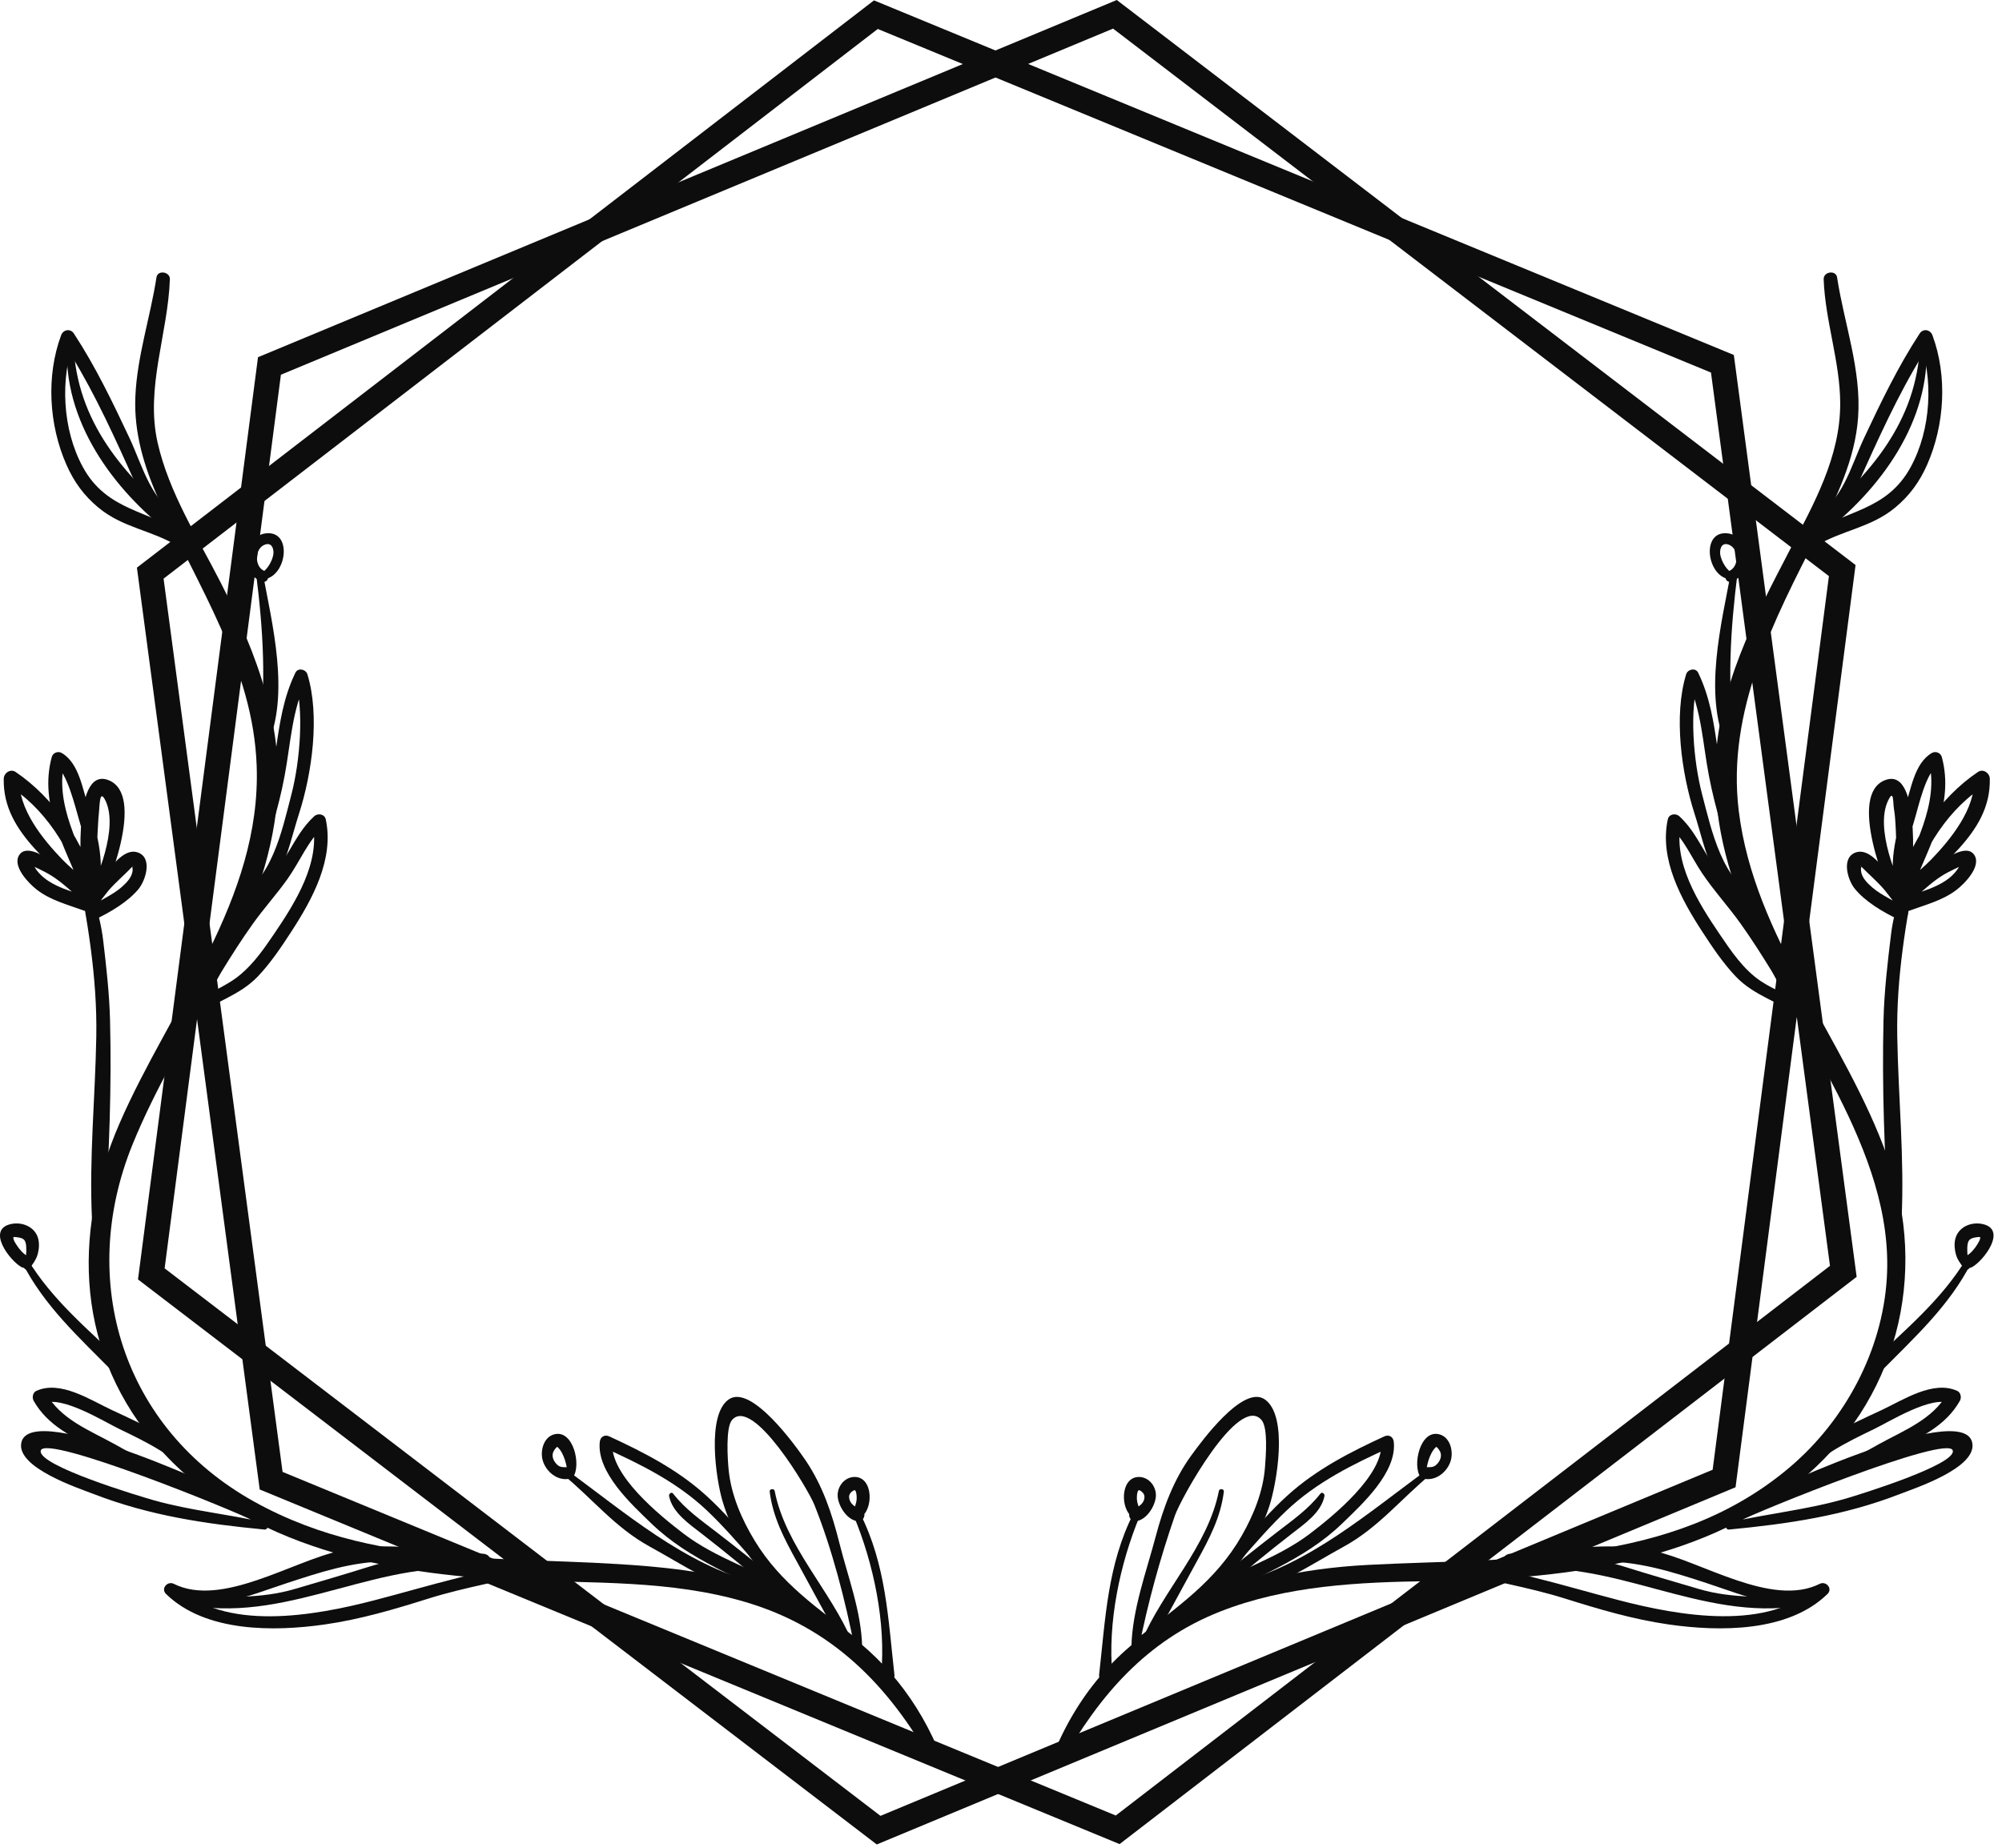<?xml version="1.0" encoding="UTF-8" standalone="no"?>
<!DOCTYPE svg PUBLIC "-//W3C//DTD SVG 1.1//EN" "http://www.w3.org/Graphics/SVG/1.1/DTD/svg11.dtd">
<svg width="100%" height="100%" viewBox="0 0 195 180" version="1.1" xmlns="http://www.w3.org/2000/svg" xmlns:xlink="http://www.w3.org/1999/xlink" xml:space="preserve" xmlns:serif="http://www.serif.com/" style="fill-rule:evenodd;clip-rule:evenodd;stroke-linejoin:round;stroke-miterlimit:2;">
    <g>
        <path d="M16.035,123.558L85.762,176.893L166.816,143.175L178.142,56.123L108.415,2.787L27.361,36.504L16.035,123.558ZM85.399,179.679L13.44,124.636L13.532,123.94L25.13,34.797L25.778,34.528L108.778,0L180.736,55.043L180.646,55.74L169.047,144.882L168.399,145.152L85.399,179.679Z" style="fill:rgb(13,13,13);fill-rule:nonzero;"/>
        <path d="M27.523,143.387L108.679,176.859L178.244,123.312L166.654,36.293L85.498,2.821L15.933,56.368L27.523,143.387ZM109.05,179.643L25.298,145.1L25.204,144.405L13.336,55.297L85.128,0.037L168.879,34.58L168.973,35.276L180.842,124.383L109.05,179.643Z" style="fill:rgb(13,13,13);fill-rule:nonzero;"/>
        <path d="M103.39,171.699C107.074,165.156 111.684,159.82 118.807,157.005C125.29,154.443 132.405,154.121 139.294,154.027C151.649,153.86 165.231,152.482 175.182,144.391C184.785,136.582 187.935,124.205 183.833,112.686C179.737,101.182 170.862,91.385 169.357,78.971C168.176,69.242 172.761,60.456 177.046,52.061C178.873,48.482 180.69,44.744 180.983,40.668C181.318,36.038 179.629,31.539 178.937,27.021C178.822,26.278 177.604,26.457 177.63,27.198C177.776,31.28 179.231,35.23 179.241,39.294C179.255,44.53 176.648,49.13 174.299,53.641C170.878,60.213 167.319,67.037 167.083,74.606C166.713,86.486 173.895,96.494 179.021,106.633C181.826,112.183 184.173,118.194 183.78,124.526C183.346,131.556 179.722,138.33 174.396,142.874C162.854,152.724 147.401,151.707 133.286,152.443C119.862,153.143 107.633,157.985 102.44,171.298C102.224,171.853 103.106,172.203 103.39,171.699Z" style="fill:rgb(13,13,13);fill-rule:nonzero;"/>
        <path d="M110.937,160.497C111.79,156.194 113.006,151.768 114.445,147.623C115.005,146.01 120.652,135.746 122.877,138.331C123.529,139.09 123.289,141.896 123.214,142.921C123.041,145.266 122.117,147.551 120.963,149.577C118.417,154.039 114.669,156.528 110.754,159.617C110.151,160.092 111,160.922 111.597,160.458C116.663,156.526 121.508,153.134 123.63,146.741C124.324,144.65 125.543,137.948 123.191,136.321C121.064,134.85 116.974,140.497 116.043,141.772C114.32,144.132 113.307,146.887 112.565,149.689C111.643,153.167 110.295,156.777 110.203,160.397C110.192,160.81 110.854,160.915 110.937,160.497Z" style="fill:rgb(13,13,13);fill-rule:nonzero;"/>
        <path d="M116.672,156.313C119.809,153.493 122.257,150.047 125.312,147.154C128.242,144.378 131.814,142.62 135.455,140.976C135.149,140.801 134.844,140.625 134.538,140.451C134.864,143.642 129.789,147.734 127.601,149.398C124.373,151.852 120.493,152.933 117.074,155.042C116.36,155.483 117.001,156.589 117.732,156.169C122.232,153.586 126.932,152.083 130.743,148.401C132.665,146.544 136.082,143.431 135.756,140.451C135.704,139.97 135.285,139.72 134.84,139.924C131.49,141.466 128.218,143.146 125.46,145.632C122.056,148.703 119.385,152.59 116.457,156.097C116.333,156.247 116.524,156.445 116.672,156.313Z" style="fill:rgb(13,13,13);fill-rule:nonzero;"/>
        <path d="M128.615,145.499C127.417,147.037 125.899,148.087 124.37,149.268C122.28,150.882 120.201,152.528 118.18,154.227C117.598,154.716 118.454,155.593 119.022,155.069C121.174,153.082 123.47,151.247 125.777,149.445C126.996,148.493 128.706,147.357 129.007,145.728C129.044,145.526 128.774,145.295 128.615,145.499Z" style="fill:rgb(13,13,13);fill-rule:nonzero;"/>
        <path d="M118.722,145.241C117.662,150.641 113.272,154.927 111.178,159.906C110.958,160.428 111.811,160.763 112.081,160.287C113.624,157.575 115.078,154.821 116.583,152.087C117.787,149.901 118.897,147.813 119.207,145.306C119.241,145.032 118.775,144.968 118.722,145.241Z" style="fill:rgb(13,13,13);fill-rule:nonzero;"/>
        <path d="M139.057,143.144C133.268,147.356 127.589,152.359 120.457,154.234C119.613,154.456 119.97,155.753 120.817,155.541C124.379,154.65 127.696,152.414 130.889,150.663C134.298,148.79 136.453,146.007 139.402,143.591C139.65,143.388 139.319,142.953 139.057,143.144Z" style="fill:rgb(13,13,13);fill-rule:nonzero;"/>
        <path d="M138.887,143.749C138.894,142.91 139.223,141.561 139.859,140.976C139.954,140.888 139.983,140.972 139.835,140.941C139.872,140.949 139.952,140.967 139.982,141.001C140.207,141.259 140.379,141.498 140.348,141.858C140.319,142.18 140.12,142.506 139.879,142.711C139.599,142.951 139.313,142.928 138.961,142.927C138.326,142.924 138.14,143.972 138.807,144.072C139.918,144.238 140.97,143.365 141.294,142.334C141.589,141.395 141.267,139.992 140.172,139.72C138.316,139.261 137.548,142.748 138.356,143.893C138.513,144.116 138.885,144.048 138.887,143.749Z" style="fill:rgb(13,13,13);fill-rule:nonzero;"/>
        <path d="M110.406,147.413C107.858,152.481 107.68,157.647 107.056,163.152C106.963,163.976 108.427,163.99 108.349,163.152C107.873,158.094 109.076,152.341 111.02,147.671C111.166,147.321 110.576,147.075 110.406,147.413Z" style="fill:rgb(13,13,13);fill-rule:nonzero;"/>
        <path d="M111.109,147.261C110.943,146.868 110.773,146.499 110.739,146.067C110.721,145.832 110.73,145.249 110.949,145.133C110.862,145.179 110.977,145.157 111.087,145.224C111.295,145.351 111.462,145.545 111.472,145.794C111.497,146.421 110.92,146.804 110.413,146.99C109.67,147.26 109.959,148.326 110.74,148.174C111.708,147.987 112.467,146.77 112.577,145.858C112.695,144.881 111.941,143.854 110.898,143.879C109.095,143.922 109.092,147.103 110.374,147.827C110.716,148.019 111.288,147.687 111.109,147.261Z" style="fill:rgb(13,13,13);fill-rule:nonzero;"/>
        <path d="M141.379,152.966C145.045,154.018 148.778,154.574 152.442,155.726C155.772,156.774 159.092,157.756 162.556,158.25C167.485,158.954 174.171,159.024 178.007,155.274C178.534,154.758 177.867,153.982 177.248,154.29C172.561,156.627 165.722,152.084 161.064,151.078C156.363,150.062 151.826,151.113 147.106,151.36C146.118,151.412 146.105,152.923 147.106,152.906C150.029,152.853 152.893,152.176 155.811,152.115C159.444,152.038 162.783,153.09 166.192,154.206C170.008,155.454 174.021,157.322 177.88,155.372C177.627,155.044 177.374,154.716 177.121,154.388C172.397,159.055 163.401,157.368 157.746,155.901C152.228,154.469 147.178,152.792 141.477,152.245C141.055,152.204 140.991,152.855 141.379,152.966Z" style="fill:rgb(13,13,13);fill-rule:nonzero;"/>
        <path d="M175.37,155.749C171.967,155.452 168.853,155.788 165.48,154.794C163.092,154.091 160.703,153.399 158.33,152.653C154.797,151.54 150.458,150.972 146.82,151.774C146.022,151.95 146.383,153.079 147.15,152.971C156.982,151.6 165.63,158.065 175.46,156.409C175.857,156.342 175.721,155.78 175.37,155.749Z" style="fill:rgb(13,13,13);fill-rule:nonzero;"/>
        <path d="M168.424,149.001C174.167,148.451 179.622,147.657 185.061,145.539C186.518,144.972 192.615,142.98 192.099,140.535C191.191,136.232 171.085,145.656 168.807,147.007C168.07,147.445 168.729,148.572 169.479,148.156C170.921,147.357 189.785,139.67 190.205,141.306C190.56,142.69 180.926,145.655 179.809,145.979C176,147.082 172.162,147.445 168.333,148.33C167.965,148.414 168.035,149.039 168.424,149.001Z" style="fill:rgb(13,13,13);fill-rule:nonzero;"/>
        <path d="M174.502,145.51C178.149,144.696 181.293,142.919 184.604,141.253C187.043,140.027 189.502,138.926 190.897,136.463C191.07,136.156 190.995,135.657 190.643,135.496C188.288,134.42 185.355,136.395 183.259,137.371C180.024,138.875 176.051,140.62 173.99,143.672C173.529,144.356 174.597,144.928 175.073,144.305C176.892,141.93 179.904,140.484 182.55,139.208C184.047,138.487 188.149,135.917 189.93,136.716C189.845,136.394 189.76,136.072 189.676,135.749C188.27,138.27 185.435,139.346 183.024,140.676C180.18,142.244 177.452,143.904 174.323,144.863C173.909,144.99 174.08,145.604 174.502,145.51Z" style="fill:rgb(13,13,13);fill-rule:nonzero;"/>
        <path d="M191.516,122.636C189.125,126.614 185.529,129.578 182.215,132.748C181.607,133.33 182.547,134.271 183.138,133.671C186.445,130.311 189.89,127.214 192.041,122.944C192.216,122.596 191.72,122.298 191.516,122.636Z" style="fill:rgb(13,13,13);fill-rule:nonzero;"/>
        <path d="M191.838,123.306C191.651,122.831 191.603,122.028 191.619,121.516C191.647,120.691 191.956,120.589 192.707,120.503C192.768,120.496 192.871,120.507 192.917,120.55C192.845,120.484 192.886,120.392 192.879,120.566C192.869,120.794 192.706,121.04 192.593,121.228C192.32,121.676 191.937,122.126 191.472,122.384C190.787,122.765 191.399,123.816 192.086,123.435C193.236,122.796 195.532,119.769 193.107,119.24C191.986,118.996 190.739,119.528 190.449,120.694C190.33,121.177 190.379,121.746 190.517,122.22C190.675,122.762 190.977,123.102 191.271,123.545C191.453,123.82 191.975,123.653 191.838,123.306Z" style="fill:rgb(13,13,13);fill-rule:nonzero;"/>
        <path d="M186.06,83.895C185.458,86.323 184.508,88.438 184.2,90.949C183.857,93.757 183.524,96.578 183.458,99.41C183.307,105.839 183.539,112.302 183.965,118.718C184.019,119.521 185.181,119.53 185.22,118.718C185.501,112.831 184.9,106.894 184.798,101.002C184.695,95.131 185.665,89.785 186.719,84.077C186.798,83.65 186.166,83.461 186.06,83.895Z" style="fill:rgb(13,13,13);fill-rule:nonzero;"/>
        <path d="M185.486,88.23C188.377,84.373 193.945,81.431 193.812,75.851C193.798,75.306 193.164,74.863 192.668,75.195C188.988,77.656 185.89,82.12 184.892,86.414C184.692,87.269 185.883,87.568 186.187,86.771C187.802,82.535 190.403,78.447 189.138,73.747C189.026,73.333 188.533,73.139 188.166,73.352C186.431,74.361 186.135,76.98 185.516,78.727C184.597,81.318 183.892,84.444 184.727,87.139C184.973,87.934 186.023,87.717 186.107,86.952C186.204,86.052 187.34,74.562 183.61,75.999C179.953,77.409 183.695,86.596 184.726,88.519C185.138,89.288 186.319,88.601 185.897,87.835C184.647,85.573 182.658,80.68 183.882,78.045C184.482,76.751 184.364,78.159 184.488,78.887C184.564,79.329 184.596,79.766 184.623,80.212C184.757,82.451 184.711,84.712 184.701,86.952C185.161,86.89 185.621,86.828 186.081,86.765C185.274,84.617 185.811,82.02 186.474,79.869C186.89,78.522 187.571,75.205 188.834,74.494C188.51,74.362 188.187,74.23 187.863,74.098C188.941,78.318 186.327,82.541 184.892,86.414C185.323,86.533 185.755,86.652 186.187,86.771C187.103,82.93 189.953,78.515 193.435,76.507C193.054,76.289 192.672,76.07 192.291,75.851C192.413,78.801 190.012,81.753 188.094,83.743C186.77,85.118 185.15,85.959 184.861,87.966C184.806,88.354 185.247,88.55 185.486,88.23Z" style="fill:rgb(13,13,13);fill-rule:nonzero;"/>
        <path d="M185.971,87.878C187.064,87.028 188.022,86.009 189.208,85.278C189.593,85.04 189.998,84.84 190.404,84.642C190.608,84.542 190.83,84.458 191.028,84.346C191.095,84.309 191.726,84.005 191.211,84.168C191.046,84.058 190.946,84.092 190.913,84.272C190.835,84.423 190.748,84.569 190.649,84.708C190.498,84.922 190.316,85.124 190.125,85.305C189.712,85.699 189.216,85.997 188.707,86.248C187.719,86.734 186.642,87.025 185.608,87.398C184.785,87.695 185.144,89.02 185.972,88.717C187.524,88.15 189.191,87.728 190.53,86.716C191.308,86.129 192.994,84.447 192.325,83.323C191.748,82.355 190.305,83.187 189.621,83.55C187.91,84.459 186.482,85.838 185.304,87.365C184.983,87.78 185.629,88.145 185.971,87.878Z" style="fill:rgb(13,13,13);fill-rule:nonzero;"/>
        <path d="M185.773,87.963C185.524,86.902 184.455,85.809 183.798,84.981C183.179,84.2 182.008,82.66 180.818,83.021C179.312,83.478 179.948,85.678 180.63,86.537C181.649,87.82 183.408,88.854 184.878,89.552C185.467,89.831 186.21,89.062 185.63,88.577C184.631,87.741 183.348,87.308 182.353,86.44C181.884,86.031 181.334,85.495 181.269,84.84C181.248,84.644 181.284,84.479 181.326,84.288C181.264,84.572 181.053,84.178 181.331,84.459C182.066,85.206 182.857,85.878 183.549,86.686C183.983,87.195 184.622,88.253 185.337,88.4C185.605,88.455 185.837,88.238 185.773,87.963Z" style="fill:rgb(13,13,13);fill-rule:nonzero;"/>
        <path d="M176.271,99.232C175.064,95.478 172.619,91.908 170.292,88.759C168.953,86.948 167.457,85.263 166.28,83.336C165.419,81.929 164.794,80.642 163.571,79.516C163.221,79.193 162.561,79.295 162.449,79.813C161.61,83.706 163.755,87.606 165.813,90.771C166.78,92.259 167.842,93.839 169.076,95.135C170.855,97.002 173.332,97.625 175.4,99.08C176.037,99.527 176.634,98.485 176.008,98.039C174.588,97.03 172.937,96.533 171.501,95.576C169.812,94.449 168.591,92.616 167.466,90.957C165.42,87.938 162.912,83.968 163.744,80.169C163.37,80.268 162.996,80.368 162.621,80.466C164.025,81.759 164.723,83.464 165.764,85.023C166.921,86.757 168.342,88.295 169.551,89.993C171.731,93.053 173.585,96.34 175.565,99.53C175.788,99.89 176.409,99.663 176.271,99.232Z" style="fill:rgb(13,13,13);fill-rule:nonzero;"/>
        <path d="M170.066,85.093C169.075,81.051 167.885,77.1 167.298,72.971C166.929,70.377 166.557,67.914 165.406,65.534C165.154,65.013 164.386,65.194 164.235,65.686C162.997,69.725 163.784,75.324 165.052,79.266C166.253,83.003 166.769,87.205 170.899,88.668C171.523,88.889 171.957,87.879 171.353,87.591C167.752,85.874 166.732,80.987 165.786,77.365C164.954,74.172 164.503,69.19 165.471,66.027C165.08,66.078 164.69,66.129 164.3,66.18C165.751,69.179 165.839,72.381 166.456,75.586C167.094,78.899 168.113,82.156 169.333,85.295C169.507,85.743 170.186,85.579 170.066,85.093Z" style="fill:rgb(13,13,13);fill-rule:nonzero;"/>
        <path d="M168.613,55.666C167.655,60.836 165.919,67.619 168.144,72.641C168.373,73.159 169.039,72.748 168.978,72.289C168.209,66.615 168.537,61.42 169.248,55.752C169.293,55.394 168.68,55.309 168.613,55.666Z" style="fill:rgb(13,13,13);fill-rule:nonzero;"/>
        <path d="M168.811,55.853C168.202,55.617 167.72,54.74 167.579,54.144C167.459,53.637 167.608,52.819 168.321,53.037C169.415,53.371 169.422,55.248 168.398,55.633C167.768,55.871 168.05,56.894 168.678,56.647C169.763,56.219 170.343,55.258 170.166,54.092C170.024,53.151 169.382,52.123 168.373,51.969C165.535,51.535 166.248,56.511 168.732,56.438C169.082,56.427 169.115,55.971 168.811,55.853Z" style="fill:rgb(13,13,13);fill-rule:nonzero;"/>
        <path d="M176.774,51.082C179.555,50.447 180.649,47.849 181.73,45.454C183.626,41.251 185.608,37.025 188.152,33.171C187.739,33.118 187.326,33.064 186.913,33.01C188.355,36.886 188.107,41.823 186.11,45.491C183.755,49.823 179.733,49.679 176.144,52.079C175.438,52.55 176.081,53.684 176.815,53.228C179.357,51.646 182.189,51.445 184.604,49.439C185.994,48.284 186.979,46.928 187.709,45.267C189.417,41.386 189.7,36.628 188.221,32.65C188.016,32.1 187.316,31.978 186.982,32.488C184.869,35.712 183.199,39.194 181.561,42.677C180.297,45.366 179.408,49.087 176.481,50.388C176.072,50.57 176.372,51.174 176.774,51.082Z" style="fill:rgb(13,13,13);fill-rule:nonzero;"/>
        <path d="M187.023,33.477C186.721,41.138 182.101,46.3 176.563,50.994C175.962,51.503 176.777,52.584 177.415,52.098C183.158,47.725 188.107,40.962 187.63,33.477C187.606,33.088 187.037,33.083 187.023,33.477Z" style="fill:rgb(13,13,13);fill-rule:nonzero;"/>
        <path d="M91.737,171.298C87.28,159.872 77.367,154.215 65.585,152.832C51.653,151.198 37.596,153.428 24.747,146.278C11.926,139.141 7.51,124.791 12.907,111.494C17.349,100.553 25.452,91.019 26.895,78.971C27.844,71.039 25.045,63.722 21.499,56.761C19.257,52.361 16.452,47.985 15.352,43.119C14.143,37.773 16.356,32.542 16.547,27.198C16.573,26.465 15.356,26.27 15.24,27.021C14.647,30.896 13.357,34.68 13.185,38.617C13.03,42.128 14.024,45.426 15.437,48.606C19.209,57.097 24.662,64.998 25.001,74.606C25.459,87.594 16.559,98.117 11.637,109.449C6.921,120.305 7.434,132.004 15.583,141.161C24.149,150.785 37.881,153.366 50.159,153.918C57.718,154.258 65.304,153.894 72.65,156.075C81.078,158.577 86.558,164.186 90.787,171.699C91.068,172.197 91.956,171.859 91.737,171.298Z" style="fill:rgb(13,13,13);fill-rule:nonzero;"/>
        <path d="M83.975,160.397C83.886,156.942 82.589,153.637 81.757,150.309C81.048,147.474 80.125,144.712 78.473,142.273C77.569,140.937 73.191,134.797 70.986,136.321C68.798,137.833 69.757,144.127 70.355,146.164C72.316,152.851 77.371,156.415 82.581,160.458C83.177,160.921 84.026,160.093 83.423,159.617C79.693,156.673 76.056,154.272 73.521,150.107C72.253,148.025 71.223,145.664 70.975,143.215C70.869,142.169 70.669,139.066 71.3,138.331C73.328,135.969 78.731,145.116 79.313,146.568C81.065,150.94 82.324,155.878 83.24,160.497C83.322,160.912 83.985,160.815 83.975,160.397Z" style="fill:rgb(13,13,13);fill-rule:nonzero;"/>
        <path d="M77.72,156.097C74.792,152.591 72.121,148.702 68.718,145.632C65.961,143.147 62.686,141.465 59.337,139.924C58.893,139.72 58.474,139.97 58.421,140.451C58.095,143.427 61.529,146.561 63.434,148.401C67.234,152.073 71.956,153.593 76.444,156.169C77.175,156.589 77.817,155.484 77.104,155.042C73.683,152.932 69.803,151.858 66.576,149.398C64.357,147.706 59.312,143.66 59.639,140.451C59.333,140.625 59.027,140.801 58.723,140.976C62.364,142.62 65.935,144.377 68.865,147.154C71.919,150.047 74.369,153.494 77.505,156.313C77.652,156.445 77.844,156.247 77.72,156.097Z" style="fill:rgb(13,13,13);fill-rule:nonzero;"/>
        <path d="M65.17,145.728C65.471,147.358 67.18,148.493 68.399,149.445C70.707,151.247 73.003,153.082 75.155,155.069C75.723,155.593 76.579,154.716 75.997,154.227C73.977,152.528 71.899,150.88 69.807,149.268C68.276,148.089 66.76,147.037 65.562,145.499C65.402,145.296 65.133,145.526 65.17,145.728Z" style="fill:rgb(13,13,13);fill-rule:nonzero;"/>
        <path d="M74.97,145.306C75.28,147.81 76.393,149.905 77.595,152.087C79.099,154.821 80.554,157.574 82.096,160.287C82.363,160.758 83.221,160.434 82.999,159.906C80.905,154.926 76.515,150.64 75.455,145.241C75.402,144.971 74.936,145.028 74.97,145.306Z" style="fill:rgb(13,13,13);fill-rule:nonzero;"/>
        <path d="M54.774,143.591C57.729,146.01 59.874,148.788 63.288,150.663C66.484,152.416 69.796,154.65 73.36,155.541C74.206,155.753 74.566,154.456 73.721,154.234C66.587,152.359 60.91,147.356 55.12,143.144C54.86,142.955 54.524,143.386 54.774,143.591Z" style="fill:rgb(13,13,13);fill-rule:nonzero;"/>
        <path d="M55.821,143.893C56.631,142.747 55.862,139.264 54.005,139.72C52.941,139.982 52.596,141.343 52.862,142.268C53.168,143.329 54.232,144.242 55.371,144.072C56.03,143.973 55.857,142.924 55.216,142.927C54.865,142.928 54.578,142.951 54.298,142.711C54.058,142.506 53.857,142.178 53.829,141.858C53.798,141.498 53.97,141.259 54.194,141.001C54.226,140.966 54.305,140.949 54.342,140.941C54.193,140.972 54.223,140.888 54.318,140.976C54.953,141.56 55.283,142.912 55.29,143.749C55.292,144.048 55.664,144.116 55.821,143.893Z" style="fill:rgb(13,13,13);fill-rule:nonzero;"/>
        <path d="M83.157,147.671C85.101,152.341 86.304,158.094 85.829,163.152C85.75,163.988 87.215,163.978 87.121,163.152C86.497,157.646 86.32,152.483 83.771,147.413C83.603,147.079 83.01,147.317 83.157,147.671Z" style="fill:rgb(13,13,13);fill-rule:nonzero;"/>
        <path d="M83.803,147.827C85.086,147.103 85.081,143.922 83.279,143.879C82.237,143.854 81.482,144.882 81.6,145.858C81.71,146.769 82.47,147.987 83.438,148.174C84.217,148.326 84.508,147.26 83.764,146.99C83.257,146.804 82.747,146.464 82.705,145.858C82.686,145.581 82.863,145.363 83.09,145.224C83.19,145.164 83.315,145.179 83.228,145.133C83.436,145.243 83.451,145.789 83.441,146.014C83.417,146.468 83.241,146.85 83.067,147.261C82.889,147.687 83.459,148.02 83.803,147.827Z" style="fill:rgb(13,13,13);fill-rule:nonzero;"/>
        <path d="M52.7,152.245C46.999,152.792 41.954,154.468 36.431,155.901C30.742,157.376 21.79,159.065 17.056,154.388C16.803,154.716 16.55,155.044 16.297,155.372C20.15,157.319 24.173,155.453 27.984,154.206C31.133,153.175 34.283,152.132 37.637,152.112C40.798,152.091 43.909,152.849 47.071,152.906C48.071,152.923 48.061,151.412 47.071,151.36C42.346,151.113 37.82,150.061 33.113,151.078C28.465,152.082 21.596,156.618 16.929,154.29C16.315,153.984 15.638,154.754 16.17,155.274C20.007,159.024 26.691,158.954 31.621,158.25C35.085,157.756 38.405,156.774 41.734,155.726C45.399,154.574 49.132,154.018 52.798,152.966C53.182,152.857 53.127,152.204 52.7,152.245Z" style="fill:rgb(13,13,13);fill-rule:nonzero;"/>
        <path d="M18.718,156.409C28.548,158.065 37.192,151.6 47.026,152.971C47.793,153.078 48.157,151.95 47.357,151.774C43.73,150.975 39.363,151.545 35.847,152.653C33.474,153.399 31.085,154.091 28.698,154.794C25.26,155.807 22.244,155.449 18.807,155.749C18.46,155.78 18.316,156.341 18.718,156.409Z" style="fill:rgb(13,13,13);fill-rule:nonzero;"/>
        <path d="M25.844,148.33C22.231,147.495 18.586,147.164 14.985,146.151C13.744,145.802 3.589,142.768 3.972,141.306C4.404,139.659 23.171,147.309 24.698,148.156C25.448,148.572 26.107,147.445 25.37,147.007C23.064,145.639 2.987,136.228 2.078,140.535C1.563,142.975 7.696,144.99 9.116,145.539C14.571,147.649 19.996,148.45 25.753,149.001C26.138,149.039 26.216,148.415 25.844,148.33Z" style="fill:rgb(13,13,13);fill-rule:nonzero;"/>
        <path d="M19.854,144.863C16.725,143.904 13.998,142.244 11.154,140.676C8.742,139.346 5.908,138.27 4.501,135.749C4.417,136.072 4.332,136.394 4.248,136.716C6.027,135.917 10.131,138.487 11.627,139.208C14.273,140.484 17.286,141.93 19.104,144.305C19.58,144.928 20.648,144.357 20.187,143.672C18.132,140.627 14.139,138.869 10.919,137.371C8.816,136.393 5.888,134.421 3.534,135.496C3.183,135.656 3.107,136.158 3.28,136.463C4.674,138.923 7.136,140.029 9.573,141.253C12.887,142.919 16.024,144.695 19.676,145.51C20.097,145.604 20.269,144.99 19.854,144.863Z" style="fill:rgb(13,13,13);fill-rule:nonzero;"/>
        <path d="M2.136,122.944C4.287,127.214 7.731,130.31 11.039,133.671C11.63,134.271 12.57,133.33 11.962,132.748C8.648,129.577 5.052,126.615 2.661,122.636C2.458,122.298 1.961,122.595 2.136,122.944Z" style="fill:rgb(13,13,13);fill-rule:nonzero;"/>
        <path d="M2.906,123.545C3.189,123.12 3.472,122.801 3.637,122.286C3.795,121.791 3.852,121.202 3.728,120.694C3.441,119.527 2.188,118.997 1.069,119.24C-1.354,119.768 0.94,122.796 2.092,123.435C2.776,123.815 3.391,122.765 2.705,122.384C2.259,122.137 1.886,121.709 1.618,121.283C1.5,121.094 1.298,120.812 1.3,120.577C1.301,120.405 1.335,120.481 1.261,120.55C1.307,120.507 1.409,120.496 1.47,120.503C2.185,120.585 2.509,120.651 2.555,121.448C2.586,121.975 2.531,122.817 2.339,123.306C2.204,123.649 2.722,123.823 2.906,123.545Z" style="fill:rgb(13,13,13);fill-rule:nonzero;"/>
        <path d="M7.458,84.077C8.51,89.774 9.481,95.143 9.379,101.002C9.276,106.892 8.676,112.832 8.957,118.718C8.996,119.528 10.158,119.522 10.212,118.718C10.638,112.304 10.88,105.838 10.719,99.41C10.653,96.801 10.359,94.212 10.051,91.623C9.725,88.892 8.773,86.541 8.118,83.895C8.011,83.462 7.379,83.649 7.458,84.077Z" style="fill:rgb(13,13,13);fill-rule:nonzero;"/>
        <path d="M9.315,87.966C9.026,85.957 7.41,85.121 6.083,83.743C4.157,81.745 1.764,78.808 1.886,75.851C1.505,76.07 1.123,76.289 0.742,76.507C4.227,78.516 7.074,82.928 7.99,86.771C8.422,86.652 8.854,86.533 9.285,86.414C7.846,82.529 5.23,78.347 6.314,74.098C5.99,74.23 5.667,74.362 5.344,74.494C6.531,75.163 7.319,78.602 7.703,79.869C8.36,82.041 8.912,84.592 8.096,86.765C8.556,86.828 9.016,86.89 9.476,86.952C9.466,84.758 9.396,82.534 9.55,80.344C9.575,79.988 9.58,79.63 9.625,79.275C9.718,78.556 9.668,76.696 10.296,78.045C11.52,80.682 9.522,85.588 8.28,87.835C7.858,88.6 9.039,89.289 9.451,88.519C10.495,86.57 14.222,77.422 10.566,75.999C6.834,74.546 7.976,86.084 8.07,86.952C8.153,87.711 9.202,87.94 9.45,87.139C10.288,84.433 9.578,81.33 8.661,78.727C8.049,76.989 7.741,74.358 6.011,73.352C5.644,73.139 5.151,73.333 5.04,73.747C3.773,78.449 6.376,82.536 7.99,86.771C8.294,87.567 9.485,87.271 9.285,86.414C8.287,82.118 5.187,77.655 1.51,75.195C1.013,74.863 0.379,75.306 0.365,75.851C0.231,81.427 5.801,84.374 8.69,88.23C8.929,88.548 9.372,88.357 9.315,87.966Z" style="fill:rgb(13,13,13);fill-rule:nonzero;"/>
        <path d="M8.873,87.365C7.722,85.872 6.327,84.512 4.661,83.609C3.969,83.233 2.448,82.323 1.853,83.323C1.196,84.423 2.82,86.075 3.578,86.664C4.926,87.712 6.627,88.14 8.205,88.717C9.032,89.02 9.393,87.696 8.568,87.398C7.535,87.024 6.46,86.731 5.47,86.248C5.006,86.021 4.558,85.752 4.169,85.411C3.932,85.202 3.711,84.966 3.527,84.708C3.468,84.614 3.407,84.519 3.347,84.424C3.314,84.13 3.188,84.045 2.966,84.168C2.461,83.937 3.149,84.346 3.149,84.346C3.311,84.438 3.494,84.504 3.661,84.585C4.105,84.8 4.55,85.02 4.969,85.278C6.156,86.008 7.114,87.028 8.206,87.878C8.545,88.142 9.197,87.784 8.873,87.365Z" style="fill:rgb(13,13,13);fill-rule:nonzero;"/>
        <path d="M8.841,88.4C9.531,88.258 10.148,87.248 10.568,86.756C11.273,85.927 12.121,85.245 12.847,84.459C13.058,84.231 12.978,84.526 12.901,84.32C12.856,84.2 12.921,84.685 12.919,84.747C12.898,85.405 12.364,85.953 11.906,86.367C10.895,87.278 9.576,87.715 8.547,88.577C7.972,89.057 8.704,89.834 9.299,89.552C10.746,88.864 12.472,87.85 13.495,86.603C14.199,85.746 14.905,83.49 13.358,83.021C12.197,82.668 11.049,84.141 10.439,84.907C9.763,85.752 8.659,86.876 8.404,87.963C8.34,88.238 8.573,88.455 8.841,88.4Z" style="fill:rgb(13,13,13);fill-rule:nonzero;"/>
        <path d="M18.612,99.53C20.592,96.34 22.444,93.051 24.627,89.993C25.702,88.486 26.953,87.109 28.023,85.597C29.235,83.883 29.987,81.91 31.556,80.466C31.182,80.368 30.808,80.268 30.434,80.169C31.265,83.966 28.757,87.939 26.711,90.957C25.749,92.376 24.762,93.804 23.447,94.914C21.867,96.249 19.856,96.84 18.169,98.039C17.544,98.485 18.14,99.527 18.776,99.08C20.847,97.624 23.317,96.998 25.101,95.135C26.34,93.841 27.396,92.261 28.365,90.771C30.423,87.604 32.566,83.706 31.729,79.813C31.617,79.295 30.956,79.193 30.606,79.516C29.523,80.514 28.898,81.65 28.149,82.904C26.905,84.989 25.331,86.815 23.886,88.759C21.549,91.902 19.112,95.48 17.906,99.232C17.77,99.659 18.387,99.894 18.612,99.53Z" style="fill:rgb(13,13,13);fill-rule:nonzero;"/>
        <path d="M24.844,85.295C26.061,82.164 27.101,78.895 27.721,75.586C28.32,72.386 28.432,69.167 29.877,66.18C29.487,66.129 29.097,66.078 28.706,66.027C29.661,69.147 29.21,74.209 28.391,77.365C27.444,81.009 26.46,85.858 22.824,87.591C22.227,87.876 22.648,88.891 23.278,88.668C27.404,87.206 27.922,83.01 29.126,79.266C30.394,75.321 31.177,69.716 29.942,65.686C29.792,65.197 29.023,65.013 28.772,65.534C27.62,67.914 27.248,70.377 26.879,72.971C26.292,77.1 25.103,81.051 24.11,85.093C23.992,85.578 24.67,85.744 24.844,85.295Z" style="fill:rgb(13,13,13);fill-rule:nonzero;"/>
        <path d="M24.929,55.752C25.641,61.42 25.968,66.615 25.199,72.289C25.138,72.744 25.802,73.164 26.033,72.641C28.257,67.621 26.521,60.832 25.564,55.666C25.498,55.313 24.884,55.39 24.929,55.752Z" style="fill:rgb(13,13,13);fill-rule:nonzero;"/>
        <path d="M25.446,56.438C27.929,56.511 28.641,51.535 25.805,51.969C24.822,52.12 24.18,53.105 24.02,54.022C23.813,55.21 24.389,56.208 25.5,56.647C26.126,56.894 26.411,55.871 25.779,55.633C24.755,55.248 24.762,53.371 25.856,53.037C26.524,52.832 26.711,53.568 26.614,54.07C26.495,54.688 25.99,55.611 25.366,55.853C25.064,55.97 25.092,56.427 25.446,56.438Z" style="fill:rgb(13,13,13);fill-rule:nonzero;"/>
        <path d="M17.696,50.388C14.773,49.088 13.877,45.359 12.616,42.677C10.977,39.194 9.309,35.712 7.195,32.488C6.86,31.976 6.16,32.101 5.957,32.65C4.478,36.627 4.761,41.388 6.468,45.267C7.203,46.938 8.177,48.28 9.574,49.439C11.988,51.444 14.819,51.646 17.362,53.228C18.095,53.684 18.74,52.551 18.033,52.079C14.462,49.691 10.402,49.788 8.066,45.491C6.075,41.829 5.824,36.879 7.264,33.01C6.851,33.064 6.438,33.118 6.025,33.171C8.568,37.025 10.552,41.251 12.447,45.454C13.527,47.849 14.622,50.447 17.403,51.082C17.8,51.173 18.108,50.572 17.696,50.388Z" style="fill:rgb(13,13,13);fill-rule:nonzero;"/>
        <path d="M6.547,33.477C6.07,40.956 11.023,47.729 16.762,52.098C17.393,52.579 18.222,51.509 17.614,50.994C12.077,46.3 7.456,41.138 7.155,33.477C7.14,33.084 6.571,33.087 6.547,33.477Z" style="fill:rgb(13,13,13);fill-rule:nonzero;"/>
    </g>
</svg>
